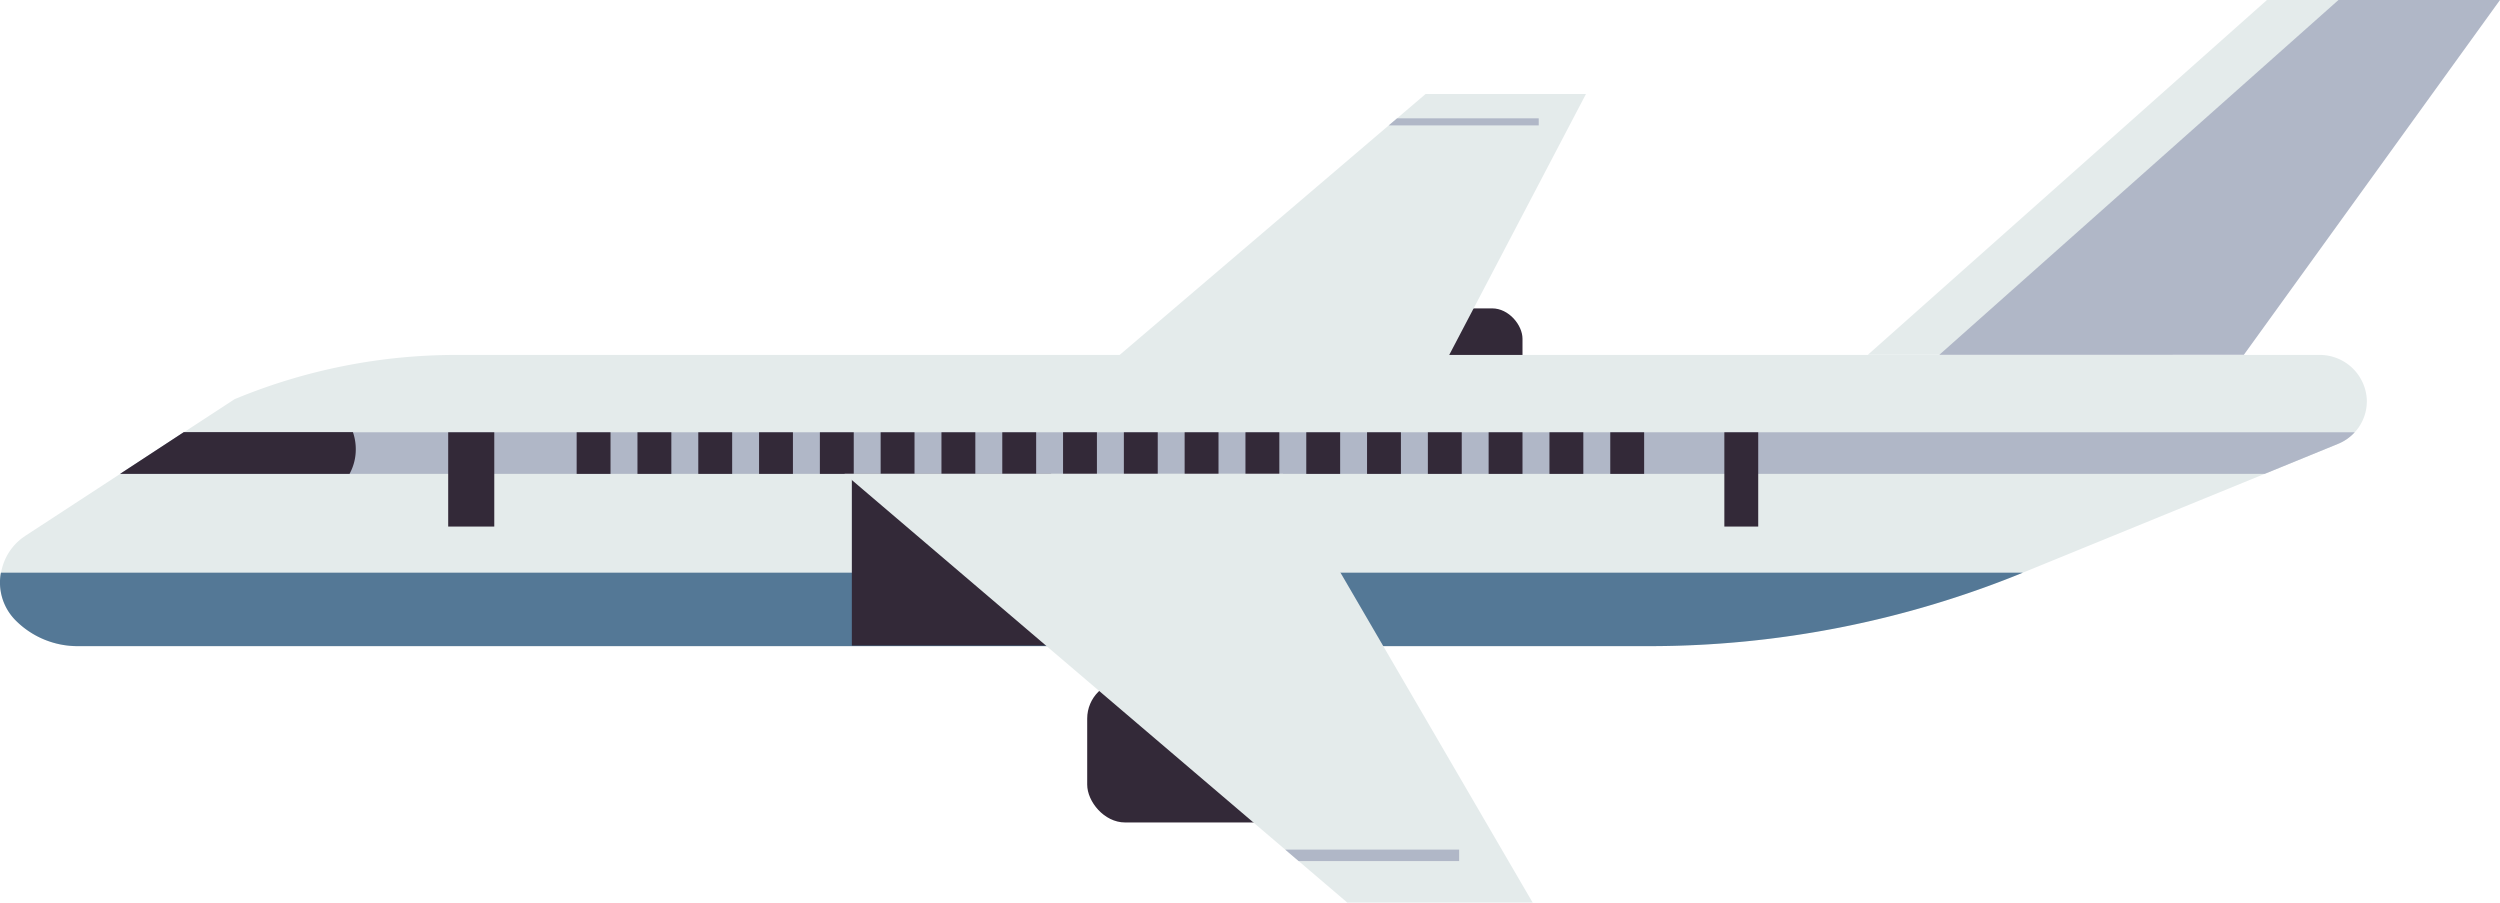 <svg xmlns="http://www.w3.org/2000/svg" viewBox="0 0 473.12 170.81"><defs><style>.cls-1{fill:#332938;}.cls-2{fill:#e4ebeb;}.cls-3{fill:#b0b7c7;}.cls-4{fill:#547896;}</style></defs><g id="Layer_2" data-name="Layer 2"><g id="Layer_1-2" data-name="Layer 1"><rect class="cls-1" x="248.52" y="58.36" width="39.62" height="18.86" rx="5.75" transform="translate(536.65 135.58) rotate(180)"/><polygon class="cls-2" points="300.14 17.79 257.62 98.93 174.66 98.93 262.82 23.73 264.39 22.4 269.79 17.79 300.14 17.79"/><polygon class="cls-3" points="291.2 22.4 291.2 23.73 262.82 23.73 264.39 22.4 291.2 22.4"/><path class="cls-2" d="M2.9,117.35l.09.09a16.53,16.53,0,0,0,11.7,4.84H312.05a187,187,0,0,0,70.79-13.91h0L416.2,94.74,442.47,84a8.74,8.74,0,0,0,3.16-2.2,8.09,8.09,0,0,0,.8-1,8.7,8.7,0,0,0,1.47-5.46,8.93,8.93,0,0,0-9-8.17H86.37a109.26,109.26,0,0,0-41.48,8.17l-.47.19-9.65,6.3L15,94.74,9.75,98.17l-5,3.26-.42.3A10.32,10.32,0,0,0,1,105.81a11,11,0,0,0-.8,2.56A10.15,10.15,0,0,0,2.9,117.35Z"/><path class="cls-4" d="M2.9,117.35l.09.09a16.53,16.53,0,0,0,11.7,4.84H312.05a187,187,0,0,0,70.79-13.91H.17A10.15,10.15,0,0,0,2.9,117.35Z"/><rect class="cls-1" x="205.75" y="128.84" width="43.3" height="26.82" rx="7.17" transform="translate(454.8 284.49) rotate(180)"/><path class="cls-3" d="M22.73,89.68H428.58L442.47,84a8.74,8.74,0,0,0,3.16-2.2H34.77Z"/><path class="cls-1" d="M22.73,89.68H66.15A9.63,9.63,0,0,0,67.33,85a9.85,9.85,0,0,0-.54-3.22h-32Z"/><polygon class="cls-2" points="411.13 67.14 459.6 0 429.02 0 353.49 67.14 411.13 67.14"/><polygon class="cls-3" points="424.65 67.14 473.12 0 442.55 0 367.02 67.14 424.65 67.14"/><rect class="cls-1" x="84.82" y="81.8" width="8.72" height="17.84" transform="translate(178.36 181.45) rotate(180)"/><rect class="cls-1" x="109.14" y="81.8" width="6.41" height="7.87" transform="translate(224.68 171.48) rotate(180)"/><rect class="cls-1" x="120.64" y="81.8" width="6.41" height="7.87" transform="translate(247.69 171.48) rotate(180)"/><rect class="cls-1" x="132.15" y="81.8" width="6.41" height="7.87" transform="translate(270.71 171.48) rotate(180)"/><rect class="cls-1" x="143.66" y="81.8" width="6.41" height="7.87" transform="translate(293.72 171.48) rotate(180)"/><rect class="cls-1" x="155.16" y="81.8" width="6.41" height="7.87" transform="translate(316.73 171.48) rotate(180)"/><rect class="cls-1" x="166.67" y="81.8" width="6.41" height="7.87" transform="translate(339.74 171.48) rotate(180)"/><rect class="cls-1" x="178.17" y="81.8" width="6.41" height="7.87" transform="translate(362.75 171.48) rotate(180)"/><rect class="cls-1" x="189.68" y="81.8" width="6.41" height="7.87" transform="translate(385.77 171.48) rotate(180)"/><rect class="cls-1" x="201.19" y="81.8" width="6.41" height="7.87" transform="translate(408.78 171.48) rotate(180)"/><rect class="cls-1" x="212.69" y="81.8" width="6.41" height="7.87" transform="translate(431.79 171.48) rotate(180)"/><rect class="cls-1" x="224.2" y="81.8" width="6.41" height="7.87" transform="translate(454.8 171.48) rotate(180)"/><rect class="cls-1" x="235.71" y="81.8" width="6.41" height="7.87" transform="translate(477.82 171.48) rotate(180)"/><rect class="cls-1" x="247.21" y="81.8" width="6.41" height="7.87" transform="translate(500.83 171.48) rotate(180)"/><rect class="cls-1" x="258.72" y="81.8" width="6.41" height="7.87" transform="translate(523.84 171.48) rotate(180)"/><rect class="cls-1" x="270.22" y="81.8" width="6.41" height="7.87" transform="translate(546.85 171.48) rotate(180)"/><rect class="cls-1" x="281.73" y="81.8" width="6.41" height="7.87" transform="translate(569.86 171.48) rotate(180)"/><rect class="cls-1" x="293.24" y="81.8" width="6.41" height="7.87" transform="translate(592.88 171.48) rotate(180)"/><rect class="cls-1" x="304.74" y="81.8" width="6.41" height="7.87" transform="translate(615.89 171.48) rotate(180)"/><rect class="cls-1" x="326.33" y="81.8" width="6.41" height="17.84" transform="translate(659.07 181.45) rotate(180)"/><rect class="cls-1" x="161.21" y="89.68" width="37.72" height="32.49" transform="translate(360.14 211.85) rotate(180)"/><polygon class="cls-2" points="290.05 170.81 254.97 170.81 245.76 162.95 243.23 160.79 159.83 89.67 242.79 89.67 290.05 170.81"/><polygon class="cls-3" points="276.14 160.79 276.14 162.95 245.76 162.95 243.23 160.79 276.14 160.79"/></g></g></svg>